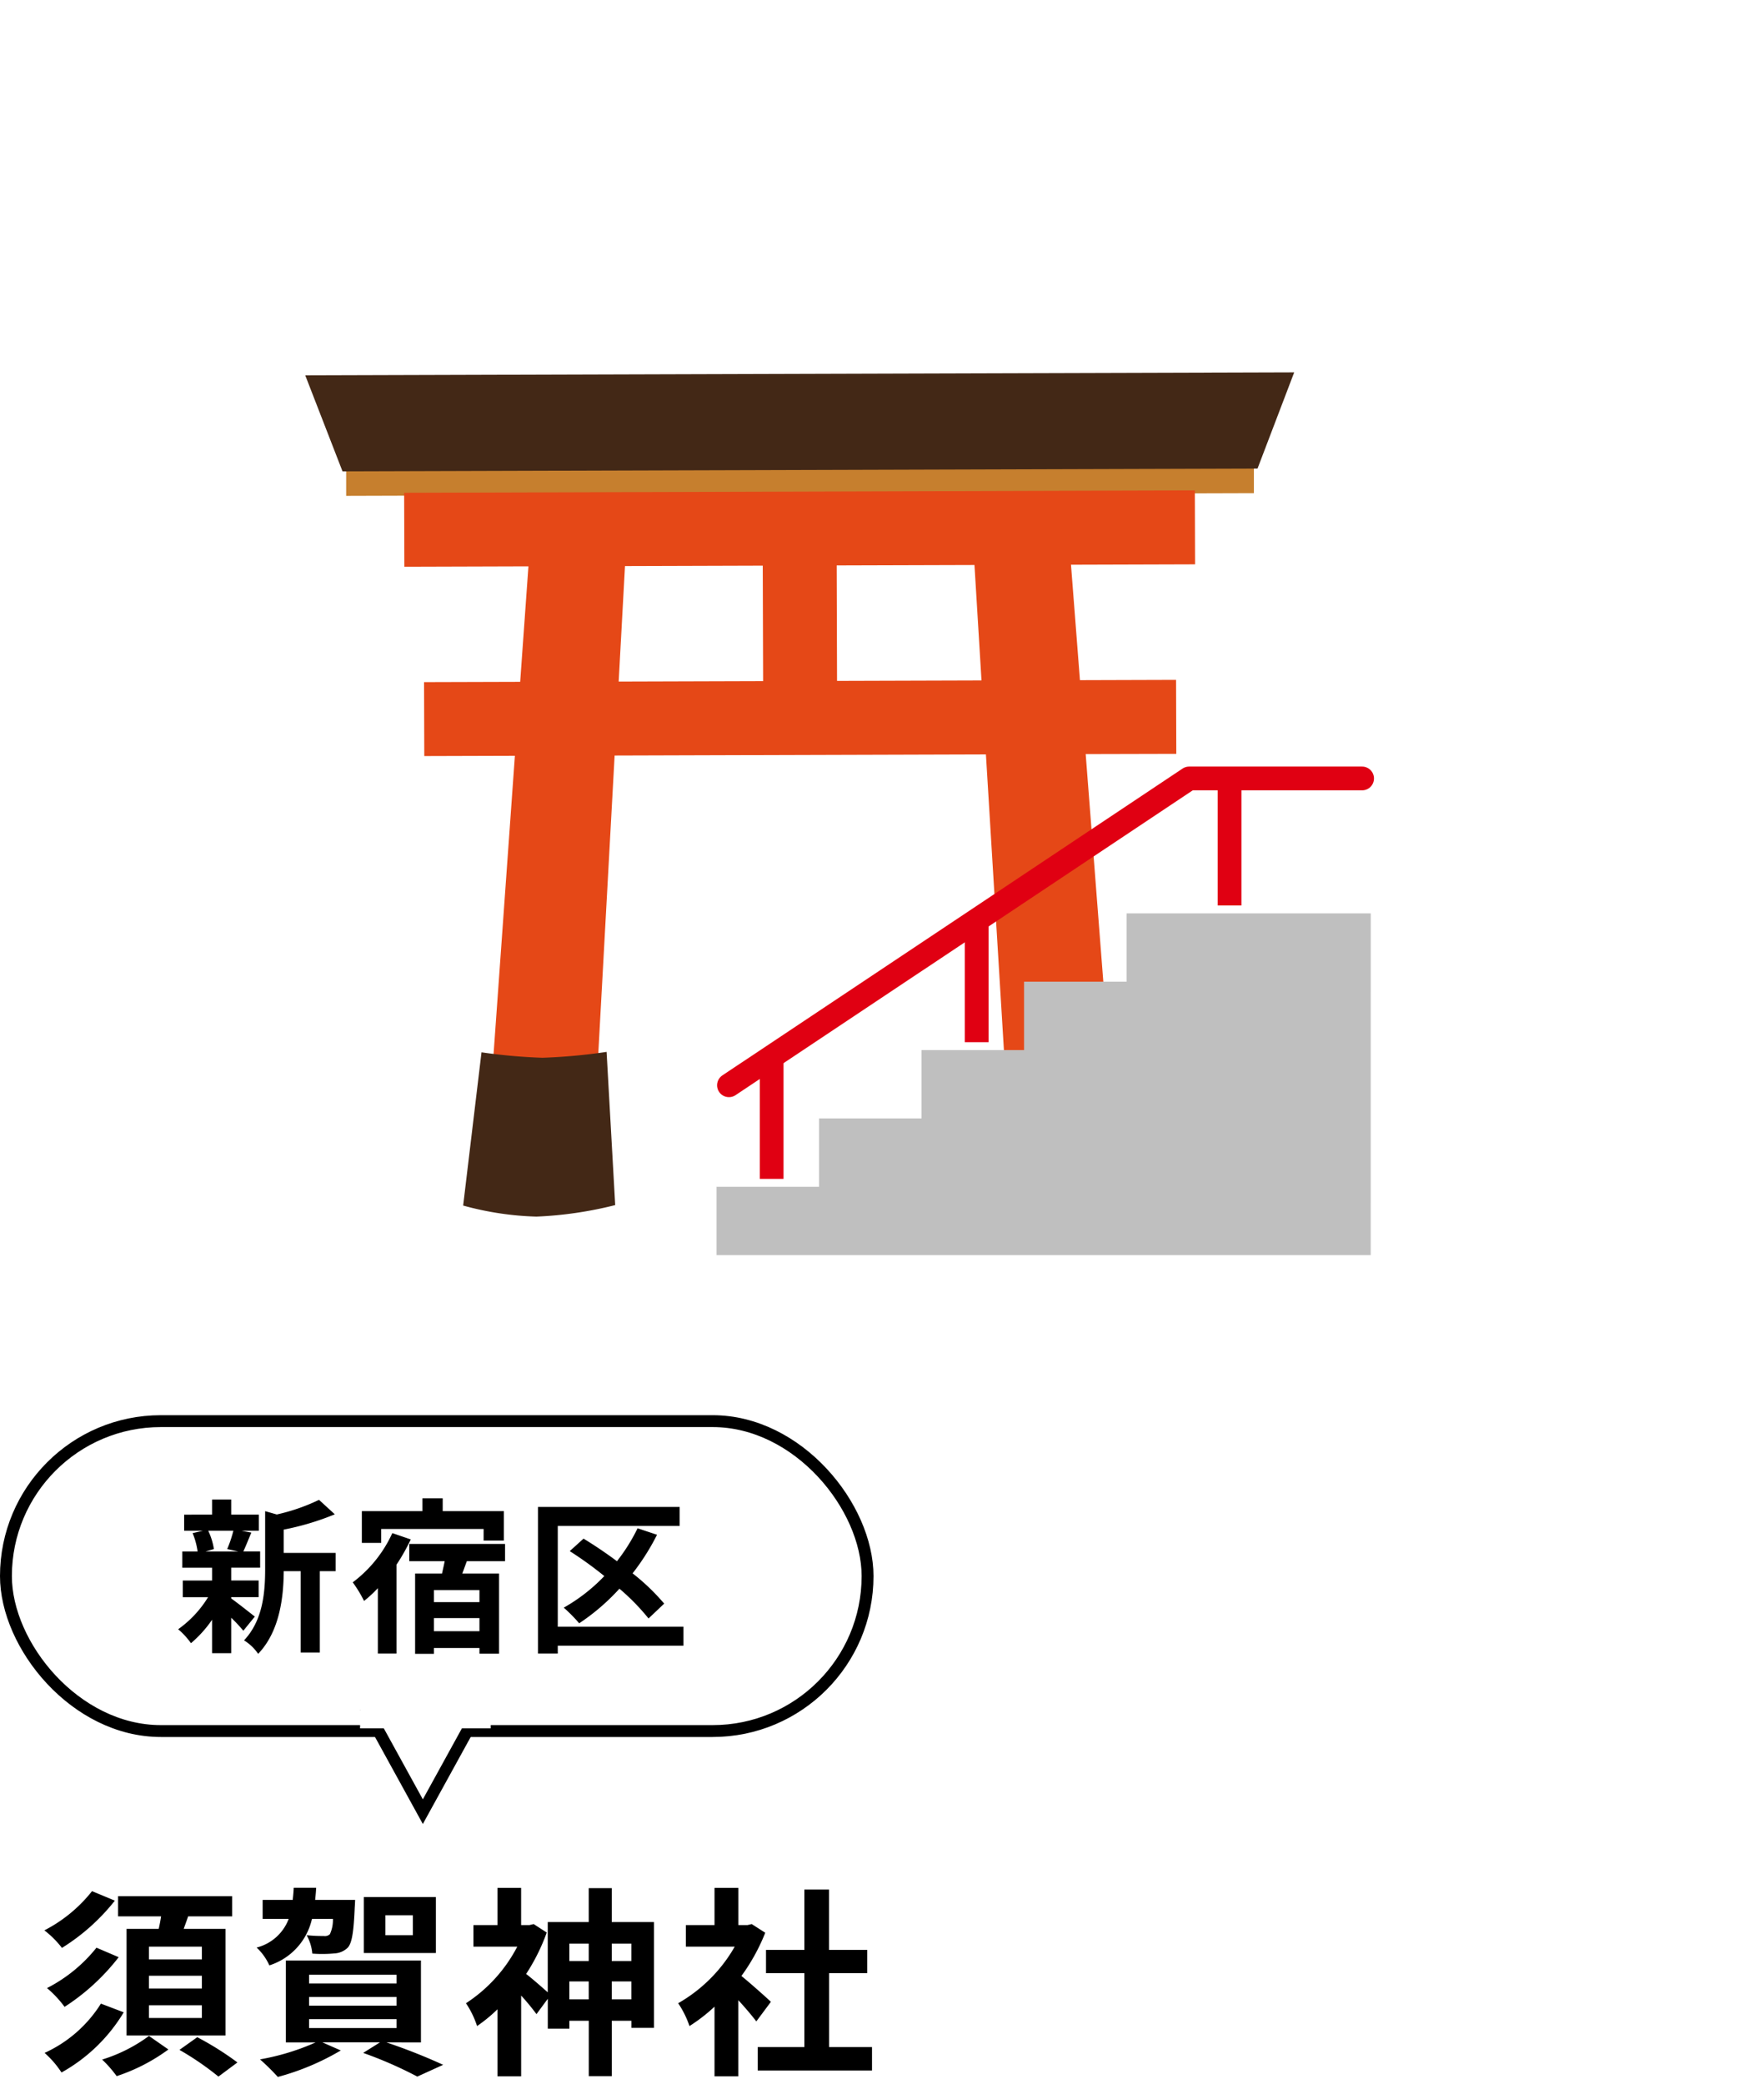 <svg xmlns="http://www.w3.org/2000/svg" xmlns:xlink="http://www.w3.org/1999/xlink" width="148.523" height="175.453" viewBox="0 0 148.523 175.453">
  <defs>
    <filter id="楕円形_21" x="3.527" y="0" width="144.996" height="144.996" filterUnits="userSpaceOnUse">
      <feOffset dx="5" dy="4" input="SourceAlpha"/>
      <feGaussianBlur stdDeviation="3.5" result="blur"/>
      <feFlood flood-opacity="0.09"/>
      <feComposite operator="in" in2="blur"/>
      <feComposite in="SourceGraphic"/>
    </filter>
    <clipPath id="clip-path">
      <rect id="長方形_580" data-name="長方形 580" width="90.326" height="74.314" fill="none" stroke="#707070" stroke-width="2"/>
    </clipPath>
  </defs>
  <g id="map_item_pc_07" transform="translate(-649.309 -3859.863)">
    <g id="コンポーネント_10_4" data-name="コンポーネント 10 – 4" transform="translate(658.336 3866.363)">
      <g transform="matrix(1, 0, 0, 1, -9.03, -6.5)" filter="url(#楕円形_21)">
        <ellipse id="楕円形_21-2" data-name="楕円形 21" cx="61.998" cy="61.998" rx="61.998" ry="61.998" transform="translate(9.03 6.5)" fill="#fff"/>
      </g>
    </g>
    <g id="グループ_400" data-name="グループ 400" transform="translate(675.01 3891.208)">
      <path id="パス_1255" data-name="パス 1255" d="M5.136,11.019l0,2.933,76.428-.231,0-2.933Z" transform="translate(-1.691 -3.553)" fill="#c67f2e"/>
      <path id="パス_1256" data-name="パス 1256" d="M78.991,14.82l-66.575.2.019,6.225,10.446-.032-.695,9.722-8.093.024.019,6.225,7.629-.023L19.1,74.09l9.014-.027,2.024-36.924L61.4,37.044l2.247,36.91,9.014-.027L69.8,37.019,77.429,37,77.41,30.77l-8.093.025-.754-9.718,10.447-.032ZM30.479,30.912l.532-9.721,11.6-.036.03,9.72Zm18.386-.056-.029-9.72,11.6-.035.592,9.718Z" transform="translate(-4.09 -4.882)" fill="#e54817"/>
      <path id="パス_1257" data-name="パス 1257" d="M0,.252,3.138,8.336,80.178,8.1,83.267,0Z" transform="translate(0)" fill="#432816"/>
      <g id="グループ_399" data-name="グループ 399" transform="translate(0)">
        <g id="グループ_398" data-name="グループ 398" clip-path="url(#clip-path)">
          <path id="パス_1258" data-name="パス 1258" d="M26.5,85.8a46.107,46.107,0,0,1-5.132-.459l-1.545,12.9a25.714,25.714,0,0,0,6.166.931,32.506,32.506,0,0,0,6.636-.97L31.9,85.305A47.415,47.415,0,0,1,26.5,85.8" transform="translate(-6.528 -28.1)" fill="#432816"/>
          <path id="パス_1259" data-name="パス 1259" d="M91.816,85.6a47.337,47.337,0,0,1-5.408-.459l-.64,12.9a32.511,32.511,0,0,0,6.641.93A25.689,25.689,0,0,0,98.568,98L96.945,85.109a46.182,46.182,0,0,1-5.129.491" transform="translate(-28.252 -28.035)" fill="#432816"/>
          <path id="パス_1260" data-name="パス 1260" d="M106.718,96.686H51.637V90.932h8.631V85.178H68.9V79.424h8.631V73.671h8.631V67.917h20.559Z" transform="translate(-17.009 -22.372)" fill="#bfbfbf"/>
          <line id="線_25" data-name="線 25" y2="10.18" transform="translate(77.823 34.7)" fill="none" stroke="#e00012" stroke-miterlimit="10" stroke-width="2"/>
          <line id="線_26" data-name="線 26" y2="10.18" transform="translate(56.531 46.208)" fill="none" stroke="#e00012" stroke-miterlimit="10" stroke-width="2"/>
          <line id="線_27" data-name="線 27" y2="10.18" transform="translate(39.27 57.715)" fill="none" stroke="#e00012" stroke-miterlimit="10" stroke-width="2"/>
          <path id="パス_1261" data-name="パス 1261" d="M53.2,76.808,91.946,50.979h14.563" transform="translate(-17.525 -16.792)" fill="none" stroke="#e00012" stroke-linecap="round" stroke-linejoin="round" stroke-width="2"/>
        </g>
      </g>
    </g>
    <path id="パス_4122" data-name="パス 4122" d="M13.719-8.364H9.265V-9.435h4.454Zm0,2.448H9.265V-6.987h4.454Zm0,2.482H9.265V-4.5h4.454Zm-6.341-7.5v8.976h8.33v-8.976H12.189c.119-.34.255-.7.374-1.054h3.706v-1.7H6.664v1.7h3.621c-.051.34-.119.7-.2,1.054ZM4.845-9.35A12.731,12.731,0,0,1,.68-5.95,9.138,9.138,0,0,1,2.159-4.369,18.27,18.27,0,0,0,6.715-8.551Zm-.374-4.76a12.259,12.259,0,0,1-4.012,3.3A8.114,8.114,0,0,1,1.938-9.333a17.282,17.282,0,0,0,4.454-3.978Zm.748,9.469A10.937,10.937,0,0,1,.476-.493,8.012,8.012,0,0,1,1.9,1.156,14.109,14.109,0,0,0,7.14-3.91Zm4.046,2.72A13.166,13.166,0,0,1,5.321.068,10.126,10.126,0,0,1,6.545,1.462,15.49,15.49,0,0,0,10.9-.782ZM11.832-.748A24.287,24.287,0,0,1,15.113,1.5l1.6-1.19a25.179,25.179,0,0,0-3.383-2.125ZM31.484-10.4H29.172v-1.683h2.312Zm1.938-3.213H27.353v4.709h6.069Zm-8.67,1.836a2.853,2.853,0,0,1-.255,1.292.618.618,0,0,1-.51.153,13.5,13.5,0,0,1-1.445-.068,3.9,3.9,0,0,1,.476,1.547,10.833,10.833,0,0,0,1.87-.017,1.714,1.714,0,0,0,1.122-.493c.357-.408.493-1.36.578-3.366.017-.221.034-.646.034-.646H23.256c.034-.323.068-.663.085-1.02H21.454c-.017.357-.051.7-.085,1.02H18.836v1.6h2.193a3.909,3.909,0,0,1-2.7,2.414,4.651,4.651,0,0,1,1.071,1.5,5.337,5.337,0,0,0,3.587-3.91ZM22.746-3.332h7.361v.748H22.746Zm0-1.87h7.361v.731H22.746Zm0-1.87h7.361v.731H22.746Zm9.418,5.7v-6.9H20.791v6.9h2.5A19.962,19.962,0,0,1,18.615.051a20.5,20.5,0,0,1,1.5,1.479A21.065,21.065,0,0,0,25.415-.7l-1.547-.68h4.845L27.3-.493A34.409,34.409,0,0,1,31.858,1.5L34.034.51a48.376,48.376,0,0,0-4.777-1.887ZM48.229-5V-6.511h1.649V-5Zm-3.57,0V-6.511h1.632V-5ZM46.291-9.69v1.462H44.659V-9.69Zm3.587,0v1.462H48.229V-9.69Zm-1.649-1.819v-2.856H46.291v2.856H42.84v5.916C42.381-6,41.531-6.749,41.021-7.14a16.665,16.665,0,0,0,1.734-3.485l-1.1-.714-.357.085h-.7v-3.128H38.607v3.128H36.584v1.819h3.689a12.615,12.615,0,0,1-4.318,4.76,7.764,7.764,0,0,1,.935,1.921,12.776,12.776,0,0,0,1.717-1.411V1.479H40.6v-6.8a19.281,19.281,0,0,1,1.292,1.564l.952-1.292v2.516h1.819V-3.2h1.632V1.462h1.938V-3.2h1.649v.6h1.9v-8.908Zm13.4,6.715c-.357-.34-1.666-1.513-2.482-2.176a16.5,16.5,0,0,0,2.006-3.638l-1.139-.731-.357.085h-.765v-3.128H56.882v3.128H54.468v1.819h4.114a12.787,12.787,0,0,1-4.76,4.76,8.1,8.1,0,0,1,.952,1.921,14.068,14.068,0,0,0,2.108-1.632V1.479h2.006V-4.93c.578.629,1.156,1.309,1.513,1.785Zm4.9,3.808V-7.208h3.213V-9.163H66.521v-5.083H64.447v5.083h-3.23v1.955h3.23V-.986H60.52V.986h9.622V-.986Z" transform="translate(652.587 4033.174)" stroke="rgba(0,0,0,0)" stroke-width="1"/>
    <g id="コンポーネント_9_15" data-name="コンポーネント 9 – 15" transform="translate(649.309 3978.997)">
      <g id="グループ_740" data-name="グループ 740" transform="translate(-9.566 -5.156)">
        <g id="長方形_980" data-name="長方形 980" transform="translate(9.566 5.156)" fill="#fff" stroke="#000" stroke-width="1">
          <rect width="73.546" height="27.09" rx="13.545" stroke="none"/>
          <rect x="0.5" y="0.5" width="72.546" height="26.09" rx="13.045" fill="none"/>
        </g>
        <path id="パス_4110" data-name="パス 4110" d="M-16.786-9.114a10.465,10.465,0,0,1-.518,1.54l.924.2h-2.744l.7-.2a5.52,5.52,0,0,0-.476-1.54Zm-.182,5.586h2.31v-1.4h-2.31V-6.006h2.436V-7.378h-1.414c.2-.42.42-.98.672-1.582l-.812-.154h1.442v-1.358h-2.324v-1.274h-1.61v1.274H-20.93v1.358h1.568l-.854.2a6.312,6.312,0,0,1,.42,1.54h-1.288v1.372h2.506v1.078h-2.464v1.4h2.128a9.185,9.185,0,0,1-2.52,2.7A6.153,6.153,0,0,1-20.356.35a9.889,9.889,0,0,0,1.778-1.974V1.19h1.61V-1.792A13.1,13.1,0,0,1-15.946-.7l.966-1.19c-.322-.252-1.484-1.176-1.988-1.526Zm8.792-3.724h-4.368v-1.96a22.687,22.687,0,0,0,4.3-1.288l-1.33-1.218a16.334,16.334,0,0,1-3.556,1.232l-.98-.28v4.858c0,1.932-.168,4.312-1.778,6.02A3.837,3.837,0,0,1-14.7,1.246c1.848-1.918,2.142-4.872,2.156-6.958h1.428V1.134h1.61V-5.712h1.33ZM-4.34-9.268H4.284v.98H5.992v-2.478H.84v-1.078H-.868v1.078h-5.1v2.674H-4.34Zm.938.35A10.75,10.75,0,0,1-6.734-4.774a10.671,10.671,0,0,1,.952,1.568A10.3,10.3,0,0,0-4.62-4.284v5.5h1.568V-6.258a16.162,16.162,0,0,0,1.2-2.128Zm7.336,5.81H.1V-4.116H3.934ZM.1-.658V-1.764H3.934V-.658ZM6.09-6.552V-8.008H-1.974v1.456H1.008c-.07.35-.154.7-.224,1.036H-1.484V1.246H.1V.756H3.934v.476H5.586V-5.516H2.492L2.87-6.552ZM21.112-1.036H10.528V-9.52H20.79v-1.6H8.862V1.218h1.666V.56H21.112ZM19.488-2.982a18.084,18.084,0,0,0-2.66-2.548,19.579,19.579,0,0,0,2.058-3.248l-1.638-.546a15.348,15.348,0,0,1-1.736,2.772c-.938-.7-1.918-1.358-2.814-1.9l-1.162,1.05a31.544,31.544,0,0,1,2.912,2.1,14.7,14.7,0,0,1-3.416,2.66,12.8,12.8,0,0,1,1.3,1.316,18.1,18.1,0,0,0,3.388-2.912,18.3,18.3,0,0,1,2.45,2.506Z" transform="translate(46 24)"/>
      </g>
      <g id="グループ_739" data-name="グループ 739" transform="translate(30.317 23.363)">
        <g id="多角形_99" data-name="多角形 99" transform="translate(10.571 11.051) rotate(180)" fill="#fff">
          <path d="M 9.726 9.11 L 0.846 9.11 L 5.286 1.038 L 9.726 9.11 Z" stroke="none"/>
          <path d="M 5.286 2.075 L 1.691 8.61 L 8.88 8.61 L 5.286 2.075 M 5.286 -9.5367431640625e-07 L 10.571 9.61 L -2.86102294921875e-06 9.61 L 5.286 -9.5367431640625e-07 Z" stroke="none" fill="#000"/>
        </g>
        <rect id="長方形_984" data-name="長方形 984" width="11" height="3" fill="#fff"/>
      </g>
    </g>
  </g>
</svg>
